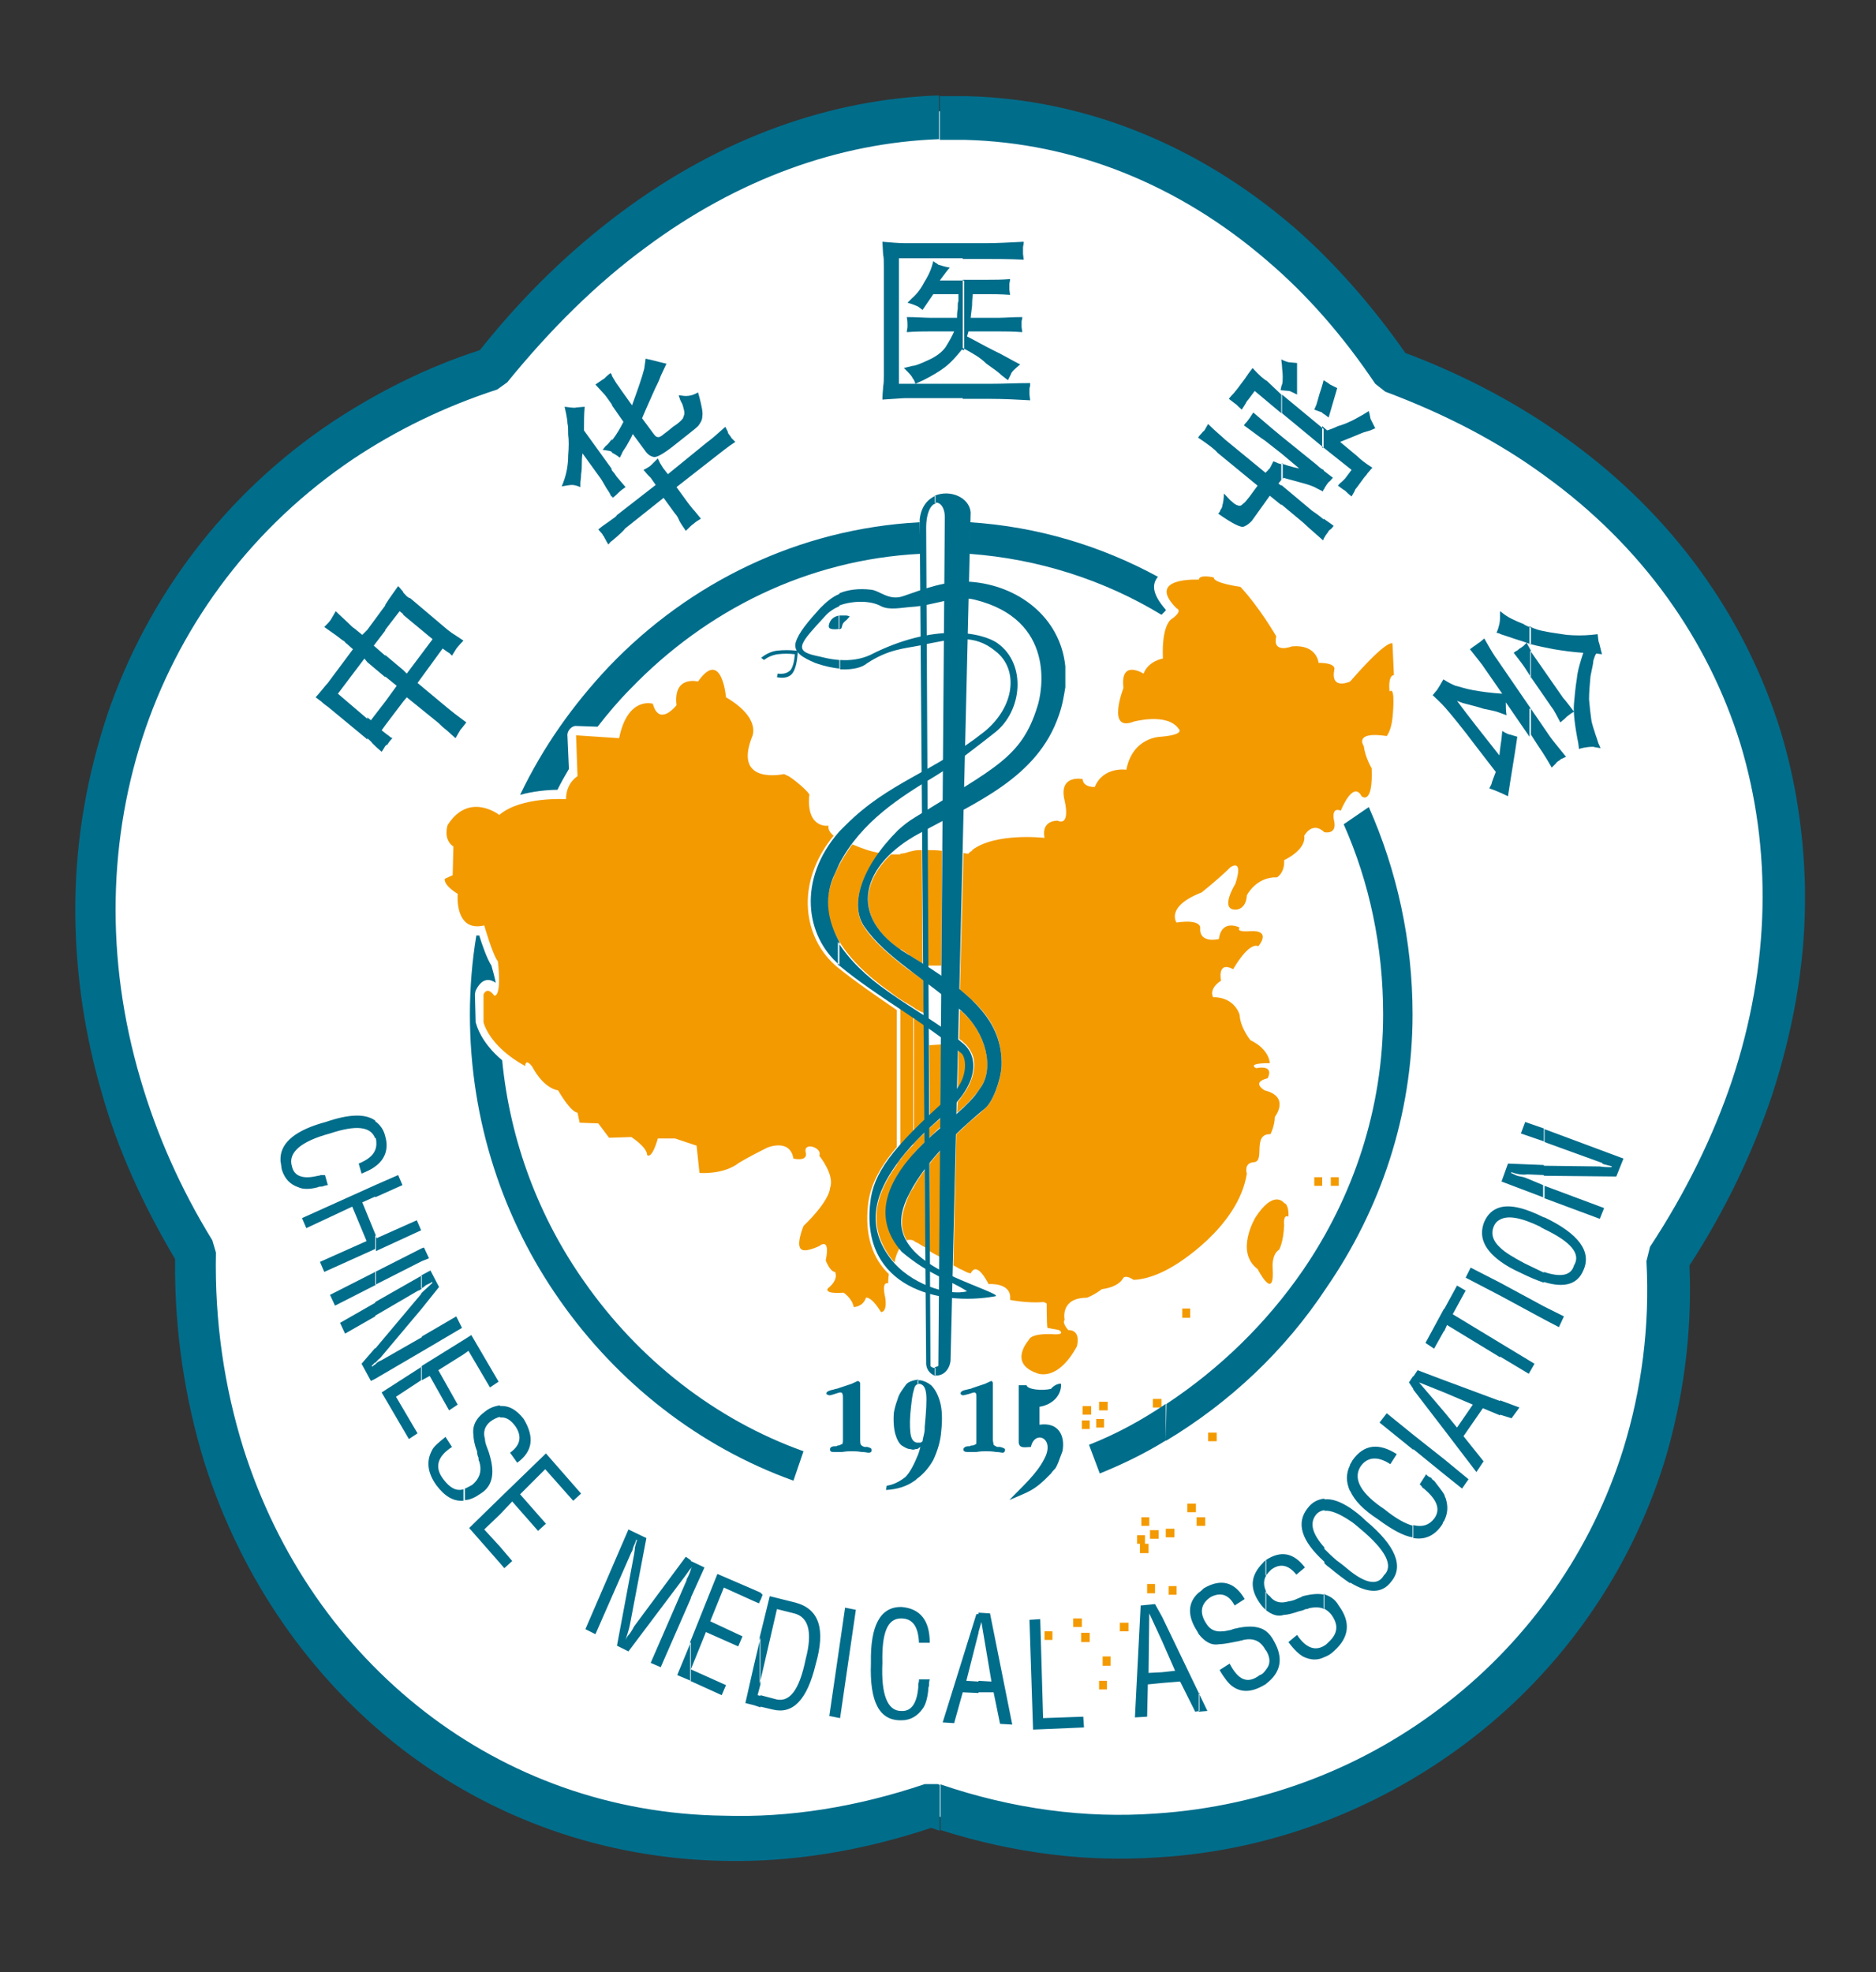 <?xml version="1.0" encoding="utf-8"?>
<!-- Generator: Adobe Illustrator 22.0.0, SVG Export Plug-In . SVG Version: 6.00 Build 0)  -->
<svg version="1.1" id="图层_4_x5F_复制_x5F_2" xmlns="http://www.w3.org/2000/svg" xmlns:xlink="http://www.w3.org/1999/xlink"
	 x="0px" y="0px" viewBox="0 0 261.5 274.9" style="enable-background:new 0 0 261.5 274.9;" xml:space="preserve">
<rect x="0" y="0" width="261.5" height="274.9" fill="#333333" stroke="none"/>
<style type="text/css">
	.st0{fill:#FFFFFF;}
	.st1{fill-rule:evenodd;clip-rule:evenodd;fill:#006D8B;}
	.st2{fill-rule:evenodd;clip-rule:evenodd;fill:#F39A00;}
</style>
<g>
	<g>
		<path class="st0" d="M84.2,34.8c-6.7,4.9-13,11.1-18.9,18.5l-1.3,1c-7.3,2.4-13.9,5.6-19.8,9.6C30.6,73,20.8,86,15.8,100.8
			c-5.1,14.8-5.6,31.5-0.7,48.1c2.1,7.4,5.4,14.8,9.8,22l0.5,1.7c-0.2,9.5,1.2,18.5,3.7,26.8c4.7,14.9,13.4,27.4,24.9,36.2
			c11.4,8.8,25.6,14,41,14.3c8.7,0.2,18-1.3,27.3-4.5h1.8c0.1,0,0.2,0.1,0.3,0.1c10,3.5,20.1,4.7,29.6,4c15-1,28.9-6.5,40.1-15.3
			c11.2-8.8,19.7-20.8,24.1-34.8c2.5-8,3.7-16.7,3.1-25.7l0.5-1.9c4.9-7.4,8.7-15.1,11.2-22.7c5.3-15.9,5.6-31.9,1.2-46.2
			c-4.4-14.3-13.5-27.1-26.9-36.8c-6.3-4.6-13.6-8.5-21.9-11.5l-1.4-1.1c-4.4-6.5-9.3-12.2-14.7-16.9"/>
		<path class="st0" d="M246.5,102.5C241.7,87,231.9,73,217.4,62.6c-6.5-4.7-14-8.8-22.4-11.9c-4.6-6.7-9.7-12.4-15.2-17.2
			c-13.3-11.5-28.9-17.6-44.9-18c-1.2,0-2.4,0-3.7,0c-14.8,0.4-29.7,5.7-43.5,15.9c-6.9,5.1-13.4,11.4-19.5,19
			c-7.5,2.5-14.3,5.9-20.3,9.9c-14.7,9.9-25.2,23.9-30.7,39.9c-2.8,8.2-4.3,16.9-4.5,25.8v2c0.1,7.9,1.3,16.1,3.7,24.2
			c2.3,7.7,5.6,15.3,10.1,22.8c-0.1,9.9,1.3,19.2,4,27.9c5.1,16.1,14.6,29.5,26.9,39.2c12.4,9.5,27.7,15.1,44.3,15.4
			c9,0.1,18.6-1.3,28.3-4.6c0.4,0.1,0.7,0.3,1.2,0.4c10.2,3.3,20.3,4.4,30,3.8c16.1-1,31-7,43.1-16.5c12.1-9.5,21.4-22.5,26.1-37.7
			c2.6-8.5,3.9-17.5,3.5-26.9c4.9-7.6,8.7-15.5,11.3-23.3c2.9-8.8,4.4-17.5,4.5-26.1v-2.7C249.6,116.4,248.5,109.3,246.5,102.5z"/>
	</g>
	<g>
		<g>
			<path class="st1" d="M215.2,183.9v-1.8l2.8,1.4l-0.7,1.5L215.2,183.9L215.2,183.9z M215.2,178.7v-1.4c2.4,0.8,3.8,0.5,4.2-0.9
				c1-1.6-0.4-3.3-4.2-5.1v-1.6c0.1,0,0.1,0,0.1,0c4.8,2.3,6.6,4.8,5.4,7.4C219.9,179,218.1,179.6,215.2,178.7L215.2,178.7z
				 M215.2,167l7.8,2.9l0.6-1.5l-8.3-3.1V167L215.2,167z M215.2,163.9v-1.4l7.8,0.1c0.6,0.1,1.2,0.1,1.6,0.1l0.1-0.1
				c-0.2-0.1-0.4-0.1-0.7-0.2c-0.4-0.1-0.6-0.1-0.7-0.3l-8-2.9v-1.8l11,4.1l-1,2.5L215.2,163.9L215.2,163.9z M215.2,157.3v1.8
				L212,158l0.6-1.6L215.2,157.3L215.2,157.3z M215.2,162.4v1.4l-2.3-0.1c-0.6,0.1-1.4,0-2.2-0.3l-0.1,0.1c0.3,0.1,0.6,0.3,0.9,0.4
				c0.3,0.1,0.7,0.1,1.2,0.3l2.4,1v1.7l-5.8-2.2l0.9-2.5L215.2,162.4L215.2,162.4z M215.2,169.7v1.6c-0.1-0.1-0.3-0.1-0.5-0.3
				c-2.7-1.3-4.5-1.6-5.6-1v-1.7C210.6,167.9,212.6,168.4,215.2,169.7L215.2,169.7z M215.2,177.4v1.4c-0.9-0.3-2.1-0.8-3.3-1.4
				c-1.1-0.5-2-1-2.8-1.6v-1.9c0.7,0.7,1.9,1.4,3.4,2.2C213.5,176.6,214.4,177,215.2,177.4L215.2,177.4z M215.2,182.1v1.8l-6.1-3.3
				v-1.8L215.2,182.1L215.2,182.1z M209.1,197.2v-2l2.7,1l-1.1,1.5L209.1,197.2L209.1,197.2z M209.1,189.1v-1.9l4.8,2.9l-0.8,1.4
				L209.1,189.1L209.1,189.1z M209.1,168.3v1.7c-0.4,0.2-0.7,0.5-0.9,1c-0.4,1-0.1,2,0.9,2.9v1.9c-2.3-1.7-3-3.5-2.2-5.5
				C207.4,169.2,208.1,168.6,209.1,168.3L209.1,168.3z M209.1,178.8v1.8l-4.8-2.5l0.7-1.4L209.1,178.8L209.1,178.8z M209.1,187.2
				l-6.6-4l1.8-3.3l-1.2-0.7l-1.8,3.3v3.1l0.4-0.9l7.4,4.5V187.2L209.1,187.2z M209.1,195.3v2l-2.4-1l-2.7,3.9l2.8,3.5l-1,1.5
				l-4.5-5.9v-2.5l1.8,2.2l2.2-3.2l-4-1.7v-1.7L209.1,195.3L209.1,195.3z M201.3,212v-3.7c0.1,0.2,0.1,0.4,0.2,0.5
				C201.9,210,201.8,211,201.3,212L201.3,212z M201.3,205.5l2.5,2l0.9-1.3l-3.4-2.8V205.5L201.3,205.5z M201.3,182.4v3.1l-1.4,2.5
				l-1.2-0.8L201.3,182.4L201.3,182.4z M201.3,192.4v1.7l-3.5-1.4l3.5,4.1v2.5l-4.3-5.6v-1.8l0.6-0.9L201.3,192.4L201.3,192.4z
				 M201.3,203.4v2.1l-4.3-3.5V200L201.3,203.4L201.3,203.4z M201.3,208.3v3.7c-0.1,0.1-0.2,0.3-0.2,0.4c-1,1.6-2.4,2.3-4.1,2v-1.8
				c1.3,0.3,2.2,0,2.9-0.9c0.9-1.2,0.5-2.5-1.2-4c-0.1-0.1-0.2-0.2-0.4-0.3c-0.1-0.2-0.2-0.3-0.4-0.5l0.9-1.4
				c0.1,0.2,0.4,0.4,0.7,0.5c0.1,0.2,0.2,0.3,0.4,0.4C200.5,207.2,201,207.8,201.3,208.3L201.3,208.3z M197,191.8v1.8l-0.6-0.9
				L197,191.8L197,191.8z M197,200v2.1l-4.7-3.8l1-1.3L197,200L197,200z M197,212.7c-1.1-0.3-2.4-1-4-2.3c-3.3-2.2-4.4-4.2-3.4-5.9
				c0.9-1.4,2.4-1.6,4.2-0.4l0.9-1.4c-2.5-1.6-4.6-1.4-6.2,0.9c-0.1,0.2-0.2,0.4-0.3,0.5v3.7c0.6,1.4,1.9,2.7,3.9,4
				c1.9,1.4,3.5,2.3,4.8,2.5V212.7L197,212.7z M188.2,220.6V219c2.3,1.8,3.9,2,4.7,0.6c1.4-1.3,0.3-3.5-3.3-6.5
				c-0.5-0.4-0.9-0.8-1.4-1.1v-1.8c0.7,0.5,1.4,1,2.2,1.8c4.2,3.5,5.3,6.4,3.5,8.5C192.7,222.1,190.8,222.2,188.2,220.6L188.2,220.6
				z M188.2,204.2v3.7C187.6,206.6,187.6,205.4,188.2,204.2L188.2,204.2z M188.2,210.2v1.8c-1.5-1-2.7-1.5-3.6-1.4v-1.6
				C185.7,208.9,186.8,209.3,188.2,210.2L188.2,210.2z M188.2,219v1.7c-0.9-0.6-1.8-1.3-2.9-2.2c-0.3-0.2-0.5-0.4-0.7-0.6v-2
				c0.5,0.5,1,1,1.7,1.6C187,218,187.6,218.5,188.2,219L188.2,219z M184.6,231v-1.6c0.2-0.1,0.4-0.3,0.6-0.5
				c1.3-1.2,1.4-2.4,0.4-3.8c-0.3-0.4-0.7-0.7-1.1-0.9v-2c0.9,0.3,1.6,0.7,2.1,1.6c1.7,2.3,1.5,4.4-0.6,6.3
				C185.5,230.6,185.1,230.8,184.6,231L184.6,231z M184.6,208.9v1.6c-0.5,0.1-0.9,0.3-1.2,0.7c-0.9,1.2-0.4,2.7,1.2,4.5v2
				c-3.2-2.9-4-5.4-2.3-7.5C182.9,209.4,183.7,209,184.6,208.9L184.6,208.9z M184.6,222.3v2c-0.6-0.3-1.4-0.3-2.2-0.1
				c-0.1,0.1-0.2,0.1-0.4,0.1c-0.2,0.1-0.4,0.2-0.9,0.3c-0.9,0.3-1.6,0.5-2.1,0.5c-0.9,0.3-1.7,0-2.6-0.7v-2.6
				c0.1,0.2,0.3,0.5,0.6,0.7c0.6,0.8,1.4,1,2.3,0.8c0.3-0.1,0.7-0.1,1.2-0.3c0.4-0.2,0.8-0.3,1.1-0.5
				C182.8,222.2,183.8,222.1,184.6,222.3L184.6,222.3z M184.6,229.4v1.6c-1,0.5-2,0.4-3-0.1c-0.5-0.3-1.2-0.9-2-2l1.2-1
				C182,229.7,183.3,230.2,184.6,229.4L184.6,229.4z M176.5,234.7v-2c0.6-0.7,0.6-1.6,0-2.6v-2.7c0.4,0.3,0.8,0.8,1.1,1.4
				C178.9,231.1,178.6,233.1,176.5,234.7L176.5,234.7z M176.5,219.6c0.2-0.3,0.4-0.5,0.7-0.8c1.2-0.9,2.4-0.7,3.5,0.7l1.2-1
				c-1.6-2.1-3.4-2.4-5.5-1V219.6L176.5,219.6z M176.5,217.5v2.1c-0.4,0.7-0.4,1.4,0,2.3v2.6c-0.3-0.3-0.5-0.5-0.8-0.9
				c-1.6-2.2-1.4-4,0.4-5.8C176.2,217.6,176.3,217.6,176.5,217.5L176.5,217.5z M176.5,227.4c-0.9-0.7-2.2-0.8-3.8-0.5
				c-0.3,0.1-0.7,0.1-1.1,0.3c-0.5,0.1-0.9,0.2-1.2,0.2c-0.9,0.1-1.7-0.2-2.2-1c-1.1-1.6-0.8-2.9,0.6-3.8c1.4-0.7,2.5-0.3,3.3,1.2
				l1.4-0.9c-1.4-2.4-3.3-2.9-5.7-1.5c-0.2,0.2-0.4,0.4-0.7,0.6v5.8c0.8,1,1.7,1.6,2.8,1.4c0.4,0,1.1-0.1,2.1-0.3
				c0.4-0.1,0.7-0.1,0.9-0.2c0.1,0,0.2,0,0.4-0.1c1.4-0.3,2.4,0.1,3.1,1.4c0,0,0.1,0.1,0.1,0.1V227.4L176.5,227.4z M176.5,232.7v2
				c-0.1,0.1-0.1,0.1-0.3,0.2c-1.7,1-3.2,1.1-4.5,0.1c-0.4-0.3-1-1-1.7-2.2l1.4-0.9c1.2,2.3,2.5,2.9,4.2,1.6
				C176,233.4,176.3,233,176.5,232.7L176.5,232.7z M167.1,238.6V236l1.2,2.5L167.1,238.6L167.1,238.6z M167.1,222v5.8
				c-0.1-0.2-0.2-0.4-0.4-0.7C165.5,225.1,165.6,223.3,167.1,222L167.1,222z M167.1,236l-5.1-10.6v3.4l1.8,4.1l-1.8,0.2v1.5l2.5-0.2
				l2.1,4.2l0.6-0.1V236L167.1,236z M162,225.4v3.4l-1.8-3.9l-0.1,8.3l1.9-0.1v1.5l-2,0.2l-0.1,4.5l-1.7,0.1l0.8-15.6l2-0.2
				L162,225.4L162,225.4z M136.4,235.9v-1.6l1.8,0.1l-1.4-8.3l-0.4,1.4v-2.7l1.6,0.1l3.1,15.5l-1.7-0.1l-0.9-4.4L136.4,235.9
				L136.4,235.9z M151.1,240.8l-7.1,0.3l-0.5-15.3l1.5-0.1l0.4,13.8l5.6-0.2L151.1,240.8L151.1,240.8z M136.4,224.9v2.7l-1.7,6.7
				l1.7,0.1v1.6l-2.2-0.1l-1.2,4.3l-1.6-0.1l4.7-15.1H136.4L136.4,224.9z M106,237.9v-1.6l1.9,0.5c2.1,0.7,3.5-1.1,4.4-5.5
				c1-3.8,0.4-5.9-1.6-6.4l-2.4-0.6l-2.4,10.4v-6.5l1.4-5.7l3.6,0.9c3.3,0.9,4.2,3.7,2.8,8.6c-1.2,5-3.2,7-6,6.3L106,237.9
				L106,237.9z M106,223.1l0.3-0.8L106,222V223.1L106,223.1z M117.1,239.5l-1.5-0.3l2.2-15.1l1.5,0.3L117.1,239.5L117.1,239.5z
				 M129.6,229h-1.5c-0.1-2.3-0.9-3.4-2.5-3.4c-1.9,0-2.7,2-2.6,6.2c-0.2,4.4,0.7,6.7,2.6,6.7c1.4,0.1,2.2-1,2.4-3.3
				c0-0.1,0-0.3,0-0.5c0.1-0.2,0.1-0.4,0.1-0.6h1.5c-0.1,0.3-0.1,0.5-0.1,0.9c-0.1,0.2-0.1,0.4-0.1,0.5c-0.1,1.2-0.4,2.2-0.8,2.7
				c-0.7,1-1.7,1.6-2.9,1.6c-3.1,0.1-4.5-2.5-4.3-8c-0.1-5.2,1.3-7.8,4.2-7.8C128.3,224.2,129.6,225.9,129.6,229L129.6,229z
				 M106,222v1l-0.2,0.5l-0.7-0.3v-1.6L106,222L106,222z M106,228.3v6.5l-0.4,1.5l0.4,0.1v1.6l-0.9-0.3v-5.6L106,228.3L106,228.3z
				 M105.1,221.6v1.6l-4.2-1.9l-1.9,4.7l4.5,2.1l-0.6,1.4l-4.5-2l-2.1,5.2l4.9,2.2l-0.6,1.4l-4.4-2v-5.4l3.8-9.5L105.1,221.6
				L105.1,221.6z M105.1,232.1l-1.2,5.3l1.2,0.3V232.1L105.1,232.1z M96.3,222.7l1.9-4.2l-1.9-0.9v1.1c0.1-0.1,0.1-0.1,0.1-0.2
				c-0.1,0.1-0.1,0.2-0.1,0.3V222.7L96.3,222.7z M96.3,217.5v1.1c-0.4,0.5-0.7,1-1.1,1.5l-7.6,10.1l-1.6-0.8l2.4-12.8
				c0-0.2,0.1-0.5,0.1-0.9c0.1-0.4,0.2-0.8,0.3-1l-0.1-0.1c-0.1,0.3-0.2,0.6-0.4,1c-0.1,0.4-0.2,0.7-0.3,0.8l-5,11.4l-1.4-0.7
				l6-13.9l2.5,1.2l-2.3,12.1c-0.1,0.5-0.3,1.2-0.6,2.1c0.1-0.2,0.2-0.5,0.6-0.9c0.2-0.3,0.4-0.6,0.6-1l7.2-9.7L96.3,217.5
				L96.3,217.5z M96.3,218.8c-0.1,0.3-0.2,0.6-0.4,1c-0.1,0.2-0.2,0.3-0.2,0.5l-5,11.5l1.4,0.6l4.2-9.6V218.8L96.3,218.8z
				 M96.3,228.9l-1.9,4.6l1.9,0.8V228.9L96.3,228.9z M69.7,217.9v-2.3l1.7,2l-1.1,1L69.7,217.9L69.7,217.9z M69.7,211.1v-2.3
				l6.4-6.2l4.9,5.6l-1.1,1l-3.9-4.4l-3.5,3.5l3.6,4.1l-1.1,1l-3.6-4.1L69.7,211.1L69.7,211.1z M69.7,197.6c0.8-0.1,1.5,0.3,2.2,1.3
				c0.9,1.4,0.6,2.6-0.8,3.6l1,1.4c2.2-1.6,2.4-3.6,0.9-6.1c-1-1.3-2.1-1.9-3.3-1.8V197.6L69.7,197.6z M69.7,195.9v1.6
				c-0.4,0.1-0.9,0.3-1.4,0.7c-0.7,0.6-1,1.4-0.7,2.4c0,0.3,0.1,0.7,0.3,1.2c0.2,0.5,0.3,0.8,0.4,1.2c0.7,2.5,0.3,4.2-1.3,5.2
				c-0.7,0.5-1.5,0.9-2.2,0.9v-1.6c0.3-0.1,0.6-0.3,1-0.5c1.1-0.9,1.4-2,1-3.3c-0.1-0.1-0.1-0.3-0.1-0.5c-0.1-0.2-0.2-0.5-0.2-0.9
				c-0.4-1-0.5-1.8-0.5-2.2c-0.2-1.3,0.3-2.4,1.7-3.4C68.2,196.3,68.9,196,69.7,195.9L69.7,195.9z M69.7,208.8l-4.3,4.2l4.3,4.9
				v-2.3l-2.2-2.4l2.2-2.1V208.8L69.7,208.8z M64.6,188.8v-2l1.1-0.7l3.8,6.5l-1.2,0.8l-3-5.1L64.6,188.8L64.6,188.8z M64.6,186.8v2
				l-3.5,2.2l2.7,4.8l-1.2,0.8l-2.7-4.8l-1.1,0.6v-2L64.6,186.8L64.6,186.8z M64.6,207.6v1.6c-1.4,0.1-2.6-0.6-3.8-2.2
				c-1.2-1.7-1.4-3.3-0.6-4.8c0.2-0.5,0.9-1.1,1.9-1.9l0.9,1.4c-2,1.3-2.5,2.8-1.2,4.5C62.7,207.4,63.6,207.9,64.6,207.6L64.6,207.6
				z M58.8,188.4l5.6-3.3l-0.8-1.6l-4.8,2.8V188.4L58.8,188.4z M58.8,182.4v-2.2c0.4-0.4,0.9-0.8,1.5-1.4l-0.1-0.1
				c-0.2,0.2-0.6,0.3-0.9,0.5c-0.1,0.1-0.3,0.3-0.6,0.4v-1.8l1.3-0.7l1.2,2.3L58.8,182.4L58.8,182.4z M58.8,175.8V174l0.3-0.1
				l0.7,1.5L58.8,175.8L58.8,175.8z M52.3,165.2l3.2-1.4l0.6,1.4l-3.8,1.7V165.2L52.3,165.2z M52.3,172.1l0.2,0.5l5.6-2.5l0.6,1.4
				l-6.3,2.9V172.1L52.3,172.1z M58.8,174l-6.5,3.3v1.8l6.5-3.3V174L58.8,174z M58.8,177.8v1.8c-0.1,0.1-0.3,0.3-0.5,0.3l-6,3.5
				v-1.9L58.8,177.8L58.8,177.8z M58.8,180.2c-0.1,0.1-0.1,0.2-0.2,0.3l-6.3,7.5v2c0.2-0.2,0.4-0.5,0.7-0.7l5.8-6.9V180.2
				L58.8,180.2z M58.8,186.4v2l-6.5,3.8v-2c0.1-0.1,0.1-0.1,0.2-0.2c0.2-0.2,0.5-0.3,0.7-0.4L58.8,186.4L58.8,186.4z M58.8,190.5
				l-5.6,3.6l3.8,6.5l1.2-0.8l-3-5.1l3.5-2.3V190.5L58.8,190.5z M52.3,162.6v-2.3c0.2-0.5,0.2-1,0.1-1.6c-0.1-0.1-0.1-0.1-0.1-0.1
				v-2.3c0.7,0.5,1.2,1.2,1.4,2.1C54.2,160.1,53.7,161.6,52.3,162.6L52.3,162.6z M42.7,171.2l-0.6-1.4l10.2-4.6v1.6l-1.8,0.8
				l1.8,4.4v2.1l-7.1,3.2l-0.6-1.4l6.5-2.9l-2-4.8L42.7,171.2L42.7,171.2z M52.3,156.2c-1.4-1-3.7-0.9-6.9,0.2
				c-4.1,1.1-6.2,2.8-6.3,5v0.5c0.1,0.4,0.1,0.8,0.2,1.2c0.4,1.2,1.1,2,2.3,2.4c0.6,0.3,1.6,0.3,2.7,0c0.2-0.1,0.3-0.1,0.6-0.1
				c0.3-0.1,0.6-0.2,0.8-0.2l-0.4-1.4c-0.2,0-0.3,0-0.6,0c-0.2,0.1-0.3,0.1-0.4,0.1c-2,0.5-3.3,0.1-3.6-1.3
				c-0.6-1.9,1.2-3.5,5.3-4.6c3.6-1.2,5.7-1,6.3,0.7V156.2L52.3,156.2z M52.3,160.3v2.3c-0.5,0.4-1.2,0.7-1.9,1l-0.4-1.4
				C51.2,161.7,52,161.1,52.3,160.3L52.3,160.3z M52.3,177.3l-6.3,3.2l0.7,1.5l5.7-2.9V177.3L52.3,177.3z M52.3,181.6v1.9l-4.2,2.4
				l-0.7-1.5L52.3,181.6L52.3,181.6z M52.3,187.9v2c-0.2,0.2-0.4,0.4-0.5,0.5l0.1,0.1c0.1-0.1,0.2-0.2,0.4-0.3v2l-0.6,0.3l-1.3-2.4
				L52.3,187.9L52.3,187.9z"/>
			<path class="st1" d="M131,248.7c10.2,3.5,20.4,4.8,30.1,4.1c15.3-1,29.4-6.6,40.7-15.5c11.4-8.9,20.1-21.2,24.5-35.4
				c2.5-8.1,3.7-17,3.2-26.1l0.5-2c5-7.6,8.8-15.4,11.4-23.1c5.4-16.2,5.6-32.4,1.2-47c-4.5-14.5-13.7-27.6-27.3-37.4
				c-6.4-4.7-13.9-8.6-22.2-11.7l-1.4-1.1c-4.5-6.7-9.5-12.4-15-17.1c-12.5-10.8-27.1-16.5-42.1-16.9c-1.2,0-2.4,0-3.6,0v-6.1
				c1.2,0,2.5,0,3.7,0c16.3,0.4,32.1,6.6,45.7,18.3c5.6,4.9,10.8,10.8,15.5,17.5c8.5,3.2,16.1,7.3,22.7,12.1
				c14.7,10.6,24.7,24.8,29.6,40.6c2.1,6.9,3.2,14.1,3.4,21.6v2.7c-0.1,8.7-1.7,17.6-4.6,26.5c-2.7,8-6.5,16-11.5,23.7
				c0.4,9.6-0.9,18.8-3.5,27.4c-4.8,15.4-14.2,28.7-26.5,38.3c-12.3,9.6-27.5,15.8-43.9,16.8c-9.9,0.7-20.1-0.5-30.5-3.8V248.7
				L131,248.7z M128.9,248.7h1.8c0.1,0,0.2,0.1,0.3,0.1v6.4c-0.4-0.1-0.8-0.3-1.2-0.4c-9.9,3.3-19.6,4.8-28.8,4.6
				c-17-0.3-32.5-6-45.1-15.7c-12.6-9.8-22.2-23.5-27.4-39.8c-2.7-8.8-4.2-18.3-4.1-28.4c-4.5-7.6-8-15.3-10.2-23.1
				c-2.4-8.2-3.6-16.5-3.7-24.6v-2c0.1-9.1,1.7-17.9,4.5-26.3c5.6-16.3,16.3-30.6,31.2-40.6c6.2-4.1,13-7.6,20.7-10.1
				c6.1-7.7,12.8-14.1,19.8-19.3c14-10.4,29.2-15.7,44.2-16.2v6.1c-13.9,0.5-28,5.5-40.9,15.1c-6.8,5-13.2,11.3-19.3,18.8l-1.4,1
				c-7.4,2.4-14.1,5.7-20.1,9.7c-13.8,9.3-23.7,22.5-28.9,37.5c-5.2,15.1-5.7,32.1-0.7,49c2.2,7.5,5.5,15.1,10,22.4l0.5,1.7
				c-0.2,9.7,1.2,18.8,3.8,27.2c4.8,15.2,13.7,27.8,25.3,36.8c11.6,9,26,14.3,41.7,14.5C110,253.4,119.4,251.9,128.9,248.7
				L128.9,248.7z"/>
			<path class="st1" d="M213.4,102.4v-3.6l2.6,3.8c0.2,0.3,0.9,1.2,2.3,2.9c-0.3,0.1-0.6,0.3-0.7,0.3c-0.1,0.1-0.2,0.2-0.4,0.3
				c-0.1,0.1-0.3,0.2-0.3,0.3l-0.6,0.6c-0.9-1.6-1.6-2.6-2-3.2L213.4,102.4L213.4,102.4z M213.4,94.4l2.9,4.2
				c0.4,0.5,0.7,1.2,1.2,2.1l0.6-0.5c0.1-0.1,0.2-0.2,0.3-0.3c0.1-0.1,0.3-0.2,0.4-0.3c0.1-0.1,0.3-0.2,0.6-0.4
				c-0.7-0.9-1.2-1.6-1.5-1.9l-3.9-5.6c-0.2-0.3-0.5-0.7-0.7-1V94.4L213.4,94.4z M213.4,89.8c1.1,0.3,2.2,0.5,3.2,0.7
				c1.2,0.2,2.6,0.4,4.1,0.5c-0.4,1.2-0.8,2.5-0.9,3.6c-0.2,1.2-0.3,2.4-0.4,3.5c-0.1,1.2,0.1,3,0.6,5.5l0.1,0.8
				c1-0.3,1.7-0.3,2-0.3c0.3,0.1,0.6,0.1,1,0.2l-0.2-0.5c-0.1-0.1-0.2-0.6-0.5-1.4c-0.2-0.7-0.5-1.4-0.6-2.2
				c-0.1-0.7-0.2-1.6-0.3-2.7c0-1,0.1-2.1,0.2-3.2c0.2-1.1,0.4-1.8,0.4-2.2c0.1-0.3,0.2-0.7,0.4-1l0.8,0.1l-0.4-1.6
				c-0.1-0.1-0.1-0.5-0.2-1.2l-0.9,0.1c-1.1,0.1-2.2,0.1-3.4,0c-1.2-0.2-2.2-0.3-3.1-0.5c-0.6-0.1-1.4-0.3-2.1-0.7V89.8L213.4,89.8z
				 M184.5,65.6c0.4,0.3,0.9,0.7,1.3,1c-0.3,0.3-0.4,0.5-0.6,0.6c-0.1,0.1-0.2,0.3-0.3,0.4c-0.1,0.2-0.2,0.3-0.2,0.3l-0.2,0.4V65.6
				L184.5,65.6z M184.5,72.3c0.4,0.3,0.9,0.6,1.4,1c-0.2,0.3-0.4,0.5-0.6,0.6c-0.1,0.1-0.2,0.3-0.2,0.3c-0.1,0.1-0.2,0.3-0.3,0.4
				l-0.3,0.5V72.3L184.5,72.3z M213.4,87.5v2.3c-0.2-0.1-0.4-0.1-0.6-0.2c0.2,0.4,0.4,0.7,0.6,1.1v3.7l-0.9-1.4
				c-0.4-0.6-0.9-1.2-1.5-2c0.2-0.2,0.5-0.3,0.6-0.4c0.1-0.1,0.2-0.2,0.4-0.3c0.2-0.1,0.2-0.2,0.3-0.2l0.5-0.5
				c-0.8-0.3-1.6-0.5-2.4-0.8c-0.9-0.3-1.3-0.4-1.4-0.5l-0.4-0.1c0.2-0.4,0.3-0.8,0.4-1.2c0.1-0.4,0.1-1,0.1-1.8l0.4,0.3
				c0.6,0.5,1.6,1,2.9,1.5C212.6,87.2,213,87.3,213.4,87.5L213.4,87.5z M213.4,98.8l-4.8-7c-0.1-0.1-0.7-1-1.7-2.8l-0.6,0.5
				c-0.1,0.1-0.2,0.1-0.3,0.2c-0.1,0.1-0.3,0.2-0.4,0.3c-0.2,0.1-0.4,0.3-0.7,0.5c1,1.3,1.7,2.1,2,2.6l2.5,3.6
				c-1.6-0.1-3-0.3-4.1-0.5c-1.1-0.2-1.9-0.5-2.4-0.6c-0.5-0.2-1.1-0.5-1.7-0.9c-0.4,0.7-0.7,1.2-0.9,1.5c-0.2,0.2-0.4,0.5-0.6,0.7
				c0.5,0.5,1.1,1,1.8,1.8c0.7,0.8,2.2,2.6,4.3,5.4l2.7,3.5c-0.4,1-0.6,1.6-0.6,1.7l-0.3,0.6c0.9,0.3,1.8,0.7,2.6,1.1
				c0.4-2.7,0.9-5.5,1.3-8.3l-1-0.3c-0.2,0-0.6-0.2-1.1-0.5l-0.1,1.1c-0.1,0.6-0.2,1.4-0.3,2.3c-2.2-2.8-4.2-5.3-5.9-7.6l0.8,0.3
				c1.1,0.3,2,0.5,2.9,0.8c0.9,0.2,1.6,0.3,2.1,0.5l1.1,0.4c-0.1-0.6-0.1-1.2-0.1-1.8l3.3,4.8V98.8L213.4,98.8z M184.5,62.4l3.9,3.1
				l-0.9,1.2c-0.1,0.1-0.2,0.2-0.4,0.4c-0.1,0.1-0.4,0.3-0.6,0.6c0.4,0.3,0.8,0.6,1,0.7c0.2,0.2,0.5,0.5,0.9,0.8l0.4-0.7
				c0.1-0.3,0.2-0.4,0.3-0.5l1.1-1.5c0.1-0.1,0.3-0.3,0.4-0.5c0.2-0.2,0.4-0.5,0.7-0.8c-1.1-0.7-1.7-1.2-2.1-1.6l-2.4-2l1.5-0.6
				l1.7-0.7l1-0.3l0.7-0.3l-0.6-1.2c-0.1-0.1-0.1-0.5-0.3-1.2l-0.8,0.5c-0.9,0.5-1.6,0.9-1.9,1c-0.4,0.2-0.9,0.4-1.6,0.6
				c-0.6,0.3-1.2,0.5-1.5,0.6l-0.7-0.6V62.4L184.5,62.4z M184.5,57.7V53c0.5,0.3,0.8,0.5,0.9,0.6l1,0.5l-1.2,4.1
				C184.8,57.9,184.7,57.8,184.5,57.7L184.5,57.7z M178.6,64.6c0.6,0.2,1.4,0.5,2.5,0.7l-2.5-2.1v-2.4l4.7,3.8
				c0.4,0.3,0.7,0.7,1.2,0.9v2.7l-0.1,0.3l-0.8-0.4c-0.8-0.5-2.2-0.8-4-1.3l-0.7-0.2l-0.1,0.2V64.6L178.6,64.6z M178.6,67.6v2.7
				l3,2.5c0.3,0.3,1.2,1.1,2.8,2.5l0.1-0.1v-2.8c-0.7-0.6-1.3-1-1.6-1.2L178.6,67.6L178.6,67.6z M184.5,53v4.7
				c-0.1-0.1-0.2-0.1-0.2-0.2l-1.1-0.4l0.3-0.7c0.1-0.3,0.2-0.7,0.4-1.4c0.2-0.6,0.4-1.2,0.5-1.6L184.5,53
				C184.5,52.9,184.5,52.9,184.5,53L184.5,53z M184.5,59.8l-5.8-4.8v2.6l5.8,4.8V59.8L184.5,59.8z M178.6,54.4v-0.5l0.1-0.3
				c0.1-0.2,0.1-0.6,0.1-1.1c0-0.6-0.1-1.1-0.1-1.5l-0.1-0.9c0.6,0.3,1,0.4,1.1,0.4l1.1,0.1v4.4c-0.6-0.3-1-0.5-1.1-0.5L178.6,54.4
				L178.6,54.4z M167,61c0.2-0.3,0.4-0.5,0.5-0.6c0.1-0.1,0.2-0.3,0.3-0.3c0.1-0.1,0.2-0.3,0.2-0.3l0.4-0.7c1.1,1.1,2,1.8,2.4,2.2
				l5.6,4.6l0.4-0.4c0-0.1,0-0.1,0.1-0.1c0,0,0.1-0.1,0.2-0.3l0.4-0.8l0.5,0.2c0.1,0.1,0.3,0.1,0.6,0.2v2.2l-0.4,0.5l0.4,0.3v2.7
				l-1.6-1.3l-2.5,3.5c-0.3,0.3-0.6,0.6-1.1,0.8c-0.4,0.2-1.6-0.4-3.6-1.8c0.1-0.1,0.3-0.3,0.3-0.5c0.1-0.1,0.3-0.4,0.3-0.7
				c0.1-0.3,0.2-0.9,0.2-1.6l0.3,0.3c0.3,0.3,0.6,0.7,0.8,0.8c0.5,0.5,0.9,0.6,1.1,0.6c0.2,0,0.3-0.1,0.5-0.3c0.2-0.1,0.5-0.5,0.9-1
				l1.1-1.5l-5.6-4.6C169.4,62.7,168.5,62,167,61L167,61z M178.6,63.2v-2.4l-1.2-1c-0.6-0.5-1.4-1.2-2.7-2.3l-0.4,0.6
				c0,0.1-0.1,0.1-0.2,0.3c-0.1,0.1-0.2,0.3-0.3,0.4c-0.1,0.1-0.3,0.3-0.4,0.5c1.4,1,2.4,1.8,2.9,2.1L178.6,63.2L178.6,63.2z
				 M178.6,53.9v0.5h-0.1L178.6,53.9L178.6,53.9z M178.6,55v2.6l-3.7-3.1l-0.9,1.2c-0.2,0.2-0.3,0.4-0.4,0.6l-0.5,0.8
				c-0.6-0.5-0.8-0.8-0.9-0.8c-0.1-0.1-0.4-0.3-0.9-0.7c0.2-0.3,0.4-0.5,0.6-0.7c0.2-0.2,0.3-0.4,0.5-0.6l1.2-1.6
				c0.1-0.2,0.3-0.4,0.4-0.6l0.6-0.8c0.9,1,1.6,1.6,2,1.8L178.6,55L178.6,55z M134.2,55.5v-2h3.9c1.8,0,3.6-0.1,5.5-0.1
				c0,0.3,0,0.5-0.1,0.7c0,0.2,0,0.3,0,0.5c0,0.2,0,0.3,0,0.4l0.1,0.8c-1.8-0.1-3.6-0.2-5.5-0.2H134.2L134.2,55.5z M134.2,48.5v-9.5
				h3.4c1,0,2.1,0,3.2-0.1c0,0.3-0.1,0.5-0.1,0.7c0,0.1,0,0.3,0,0.5c0,0.1,0,0.3,0,0.3l0.1,0.7c-1.4-0.1-2.4-0.1-3.2-0.1h-2
				c-0.1,0.9-0.1,1.5-0.1,1.6l-0.2,1.7h4c0.7,0,1.8-0.1,3.2-0.1c0,0.3-0.1,0.5-0.1,0.6c0,0.1,0,0.3,0,0.5c0,0.1,0,0.3,0,0.3l0.1,0.7
				c-1.4-0.1-2.4-0.1-3.2-0.1H135l-0.2,0.7c1,0.5,2.2,1.2,3.6,1.9c1.3,0.6,2.6,1.4,3.8,2c-0.7,0.6-1.2,1-1.3,1.4l-0.4,0.8l-0.9-0.7
				c-0.4-0.4-1.1-0.9-2.1-1.6C136.6,49.8,135.5,49.2,134.2,48.5L134.2,48.5z M134.2,36v-2.1h3.2c1.6,0,3.3-0.1,5.3-0.2
				c0,0.4-0.1,0.6-0.1,0.8c0,0.1,0,0.3,0,0.5c0,0.2,0,0.3,0,0.4l0.1,0.8c-2-0.1-3.8-0.1-5.3-0.1H134.2L134.2,36z M134.2,33.9V36
				h-8.9v17.5h8.9v2h-8c-0.4,0-1.4,0.1-3.2,0.2c0-0.8,0.1-1.4,0.1-1.8c0.1-0.5,0.1-1,0.1-1.6v-15c0-0.9,0-1.4-0.1-1.8l-0.1-1.8
				c1.2,0.1,2.3,0.2,3.2,0.2H134.2L134.2,33.9z M134.2,39.1H131c0.6-0.8,1.1-1.5,1.4-1.8c-0.7-0.1-1.2-0.3-1.6-0.4
				c-0.2-0.2-0.5-0.3-0.7-0.5l-0.2,0.7c-0.2,0.7-0.6,1.5-1.1,2.3c-0.4,0.8-1,1.6-1.7,2.2l-0.6,0.6c0.7,0.2,1.2,0.4,1.4,0.5
				c0.2,0.1,0.4,0.3,0.7,0.5l1.5-2.2h3.5v1c-0.1,0.1-0.1,0.5-0.1,1c-0.1,0.6-0.1,1-0.1,1.3h-3.8c-0.7,0-1.9-0.1-3.2-0.1
				c0.1,0.5,0.1,0.8,0.1,1c0,0.1,0,0.3,0,0.4c0,0.2-0.1,0.4-0.1,0.7c1.4-0.1,2.4-0.1,3.2-0.1h3.4c-0.3,0.7-0.7,1.4-1.2,2.2
				c-0.5,0.7-1.3,1.3-2.4,1.8c-1.1,0.5-1.8,0.8-2.2,0.8l-1.2,0.3c0.7,0.7,1.1,1.1,1.2,1.4c0.2,0.2,0.3,0.5,0.4,0.8l1.1-0.5
				c1.2-0.6,2.2-1.2,3-1.8c0.9-0.7,1.6-1.5,2.4-2.5c0.1,0.1,0.1,0.1,0.3,0.1V39.1L134.2,39.1z M85.3,75.4v-3
				c0.3-0.2,0.6-0.4,0.7-0.6l5.4-4.2l-0.7-1c0,0-0.1-0.1-0.4-0.4l-0.6-0.7c0.6-0.3,0.9-0.5,1.1-0.7c0.1-0.1,0.4-0.4,0.9-0.9
				c0.2,0.4,0.3,0.7,0.4,0.8c0.1,0.2,0.2,0.3,0.3,0.5l0.7,0.9l5.4-4.4c0.7-0.5,1.6-1.3,2.6-2.2c0.2,0.4,0.4,0.7,0.4,0.9
				c0.1,0.1,0.2,0.3,0.3,0.4c0.1,0.1,0.1,0.2,0.2,0.3l0.5,0.5c-1.1,0.7-1.9,1.4-2.7,2l-5.5,4.3l1.6,2.2c0.4,0.5,0.6,0.8,0.9,1.1
				l0.9,1.1c-0.5,0.3-0.8,0.5-1,0.7c-0.2,0.1-0.6,0.5-1.1,1c-0.4-0.6-0.7-1-0.9-1.4c-0.2-0.5-0.4-0.8-0.6-1l-1.6-2.2l-5.4,4.3
				C87.1,73.8,86.5,74.4,85.3,75.4L85.3,75.4z M85.3,69.2c0.1,0.1,0.1,0.1,0.1,0.2c0.4-0.3,0.7-0.6,0.9-0.8c0.2-0.2,0.6-0.5,0.9-0.7
				l-1.2-1.4c-0.1-0.1-0.3-0.5-0.6-0.8l-0.2-0.3V69.2L85.3,69.2z M85.3,63.1c0.2,0.1,0.6,0.3,1.1,0.7l0.3-0.6c0-0.1,0.2-0.4,0.6-1
				c0.4-0.7,0.7-1.2,0.9-1.7l1.7,2.3c0.4,0.6,0.8,0.8,1.2,0.9c0.4,0.1,1.3-0.4,2.6-1.4c2-1.6,3.2-2.5,3.6-2.9
				c0.3-0.4,0.6-0.8,0.6-1.4c0.1-0.5-0.1-1.4-0.4-2.6l-0.2-0.7c-0.7,0.4-1.2,0.5-1.7,0.5c-0.4,0-0.7-0.1-1-0.1l0.2,0.6
				c0.1,0.3,0.3,0.5,0.4,0.9c0.1,0.4,0.2,0.7,0.2,1c0,0.2-0.1,0.4-0.2,0.7c-0.1,0.2-0.6,0.7-1.4,1.2c-0.8,0.7-1.3,1-1.5,1.2
				c-0.3,0.2-0.5,0.3-0.7,0.2c-0.2,0-0.4-0.3-0.7-0.7l-1.4-1.9l0.6-1.4l1.2-2.7c0.3-0.6,0.6-1.2,0.8-1.8l0.8-1.7
				c-0.9-0.2-1.9-0.5-2.9-0.7l-0.2,1.4c-0.3,1.2-0.9,2.9-1.7,5.1l-1.5-2.1c-0.2-0.3-0.4-0.6-0.7-1c-0.2-0.3-0.4-0.7-0.6-1v4.1
				l1.6,2.3c-0.4,0.8-0.9,1.7-1.6,2.6V63.1L85.3,63.1z M85.3,52.3v4.1l-0.5-0.7c-0.2-0.3-0.5-0.7-0.8-1l-1-1.1
				c0.6-0.4,1-0.7,1.2-0.8c0.2-0.2,0.5-0.5,0.9-0.8C85.1,52,85.2,52.1,85.3,52.3L85.3,52.3z M85.3,61.2v1.8c-0.1,0-0.1-0.1-0.2-0.1
				c-0.3-0.1-0.6-0.1-1.1-0.2l0.4-0.5C84.7,62,85,61.6,85.3,61.2L85.3,61.2z M85.3,65.4L81.4,60c0-1.1,0-2.3,0.1-3.3l-1.2,0.1
				c-0.2,0.1-0.7,0-1.6-0.1l0.2,0.9c0.1,0.6,0.2,1,0.2,1.4c0.1,0.4,0.1,0.9,0.1,1.6c0.1,0.7,0.1,1.7,0,2.9c0,1.2-0.2,2.5-0.7,3.8
				l-0.2,0.5c0.6-0.1,1.1-0.2,1.4-0.2c0.4,0,0.7,0.1,1.2,0.3v-0.6c0-0.2,0.1-0.6,0.1-1.2c0.1-0.6,0.1-1,0.1-1.4c0-0.4,0-0.9,0.1-1.5
				l2.6,3.6c0.2,0.3,0.4,0.7,0.7,1.2c0.2,0.3,0.5,0.7,0.7,1.2V65.4L85.3,65.4z M85.3,72.4v3c-0.2,0.1-0.3,0.3-0.5,0.5
				c-0.2-0.3-0.3-0.5-0.4-0.7c-0.1-0.2-0.2-0.3-0.2-0.4c-0.1-0.1-0.2-0.2-0.2-0.3l-0.6-0.7C84.1,73.2,84.8,72.8,85.3,72.4L85.3,72.4
				z M56.2,97.8v-4.4l0.5,0.5l3.6-4.8l-4.1-3.4v-3.1c0.1,0.1,0.1,0.1,0.2,0.2c0.2,0.2,0.4,0.5,0.8,0.6l5.2,4.4
				c0.4,0.3,0.8,0.6,1,0.7l1.2,0.8c-0.5,0.5-0.8,0.9-0.9,1c-0.1,0.1-0.3,0.5-0.7,1.1c-0.1-0.1-0.2-0.2-0.3-0.3
				c-0.1-0.1-0.3-0.2-0.3-0.2l-0.7-0.5l-3.5,4.8l4.2,3.5l1,0.8l1.6,1.2c-0.4,0.5-0.6,0.8-0.8,1c-0.2,0.3-0.4,0.7-0.7,1.2
				c-0.7-0.6-1.2-1.1-1.6-1.4c-0.4-0.3-0.7-0.7-1-0.9l-4.2-3.4L56.2,97.8L56.2,97.8z M56.2,82.5v3.1l-0.5-0.4l-2,2.6v-3.5l0.2-0.3
				c0.3-0.5,0.9-1.3,1.6-2.3C55.8,82,56,82.3,56.2,82.5L56.2,82.5z M56.2,93.4v4.4l-2.5,3.3v-3.3l1.6-2.2l-1.6-1.3v-3L56.2,93.4
				L56.2,93.4z M53.7,104v-1.8l0.4,0.3c0.2,0.1,0.3,0.3,0.4,0.3l0.2,0.1c-0.5,0.5-0.7,0.9-0.7,0.9C53.9,103.8,53.8,103.9,53.7,104
				L53.7,104z M53.7,84.4v3.5L52.1,90l1.6,1.4v3l-2.5-2.1v-4.5L53.7,84.4L53.7,84.4z M53.7,97.8v3.3l-0.5,0.7l0.5,0.4v1.8
				c-0.1,0.2-0.3,0.5-0.5,0.8c-0.6-0.5-0.9-0.8-1.3-1.2c-0.2-0.3-0.5-0.5-0.7-0.7v-2.9l0.5,0.4L53.7,97.8L53.7,97.8z M51.2,87.8v4.5
				l-0.4-0.5l-3.7,4.9l4.1,3.5v2.9c-0.1-0.1-0.1-0.1-0.2-0.2l-5.2-4.3c-0.4-0.3-0.7-0.5-1-0.8L44,97.2c0.9-1,1.4-1.7,1.7-2l3.5-4.7
				l-0.9-0.8c-0.1,0-0.1-0.1-0.3-0.3c-0.2-0.1-0.6-0.4-1.1-0.8l-1.7-1.2c0.4-0.4,0.7-0.7,0.9-1c0.2-0.3,0.4-0.7,0.7-1.2
				c0.7,0.7,1.3,1.2,1.7,1.6c0.4,0.4,0.7,0.7,0.9,0.8l1.1,0.9L51.2,87.8L51.2,87.8z"/>
			<path class="st1" d="M147.9,192.9c-0.4-0.1-1.1,0.3-1.4,0.7c-1.2,0.3-3.3,0.1-3.4-0.5c-0.3,0-0.7,0-1.1,0c0,2.7,0,5.3,0,8
				c0.1,0.9,1,0.6,1.7,0.6c0.5-2.4,3.4-1.3,1.9,1.6c-1.1,2.2-3.1,3.9-4.9,5.8c2.7-1.2,3.4-1.2,5.8-3.7c0.2-0.3,0.4-0.5,0.6-0.7
				c0.2-0.3,0.3-0.6,0.4-0.8c0.2-0.5,0.4-1.1,0.6-1.6c0.4-2.1-0.5-4.1-3.2-3.7c0-0.9,0-1.7,0-2.5C146.8,195.8,148,194.4,147.9,192.9
				L147.9,192.9z M128,206v-3.3c0.1-0.3,0.2-0.6,0.3-1c-0.1,0.1-0.2,0.1-0.3,0.2v-0.8c0.1,0,0.2,0,0.3,0c0.2-0.1,0.2-0.1,0.3-0.2
				c0-0.2,0.1-0.5,0.2-1c0.1-0.4,0.1-0.7,0.1-1c0.2-2.2,0.3-3.7,0.2-4.6c-0.1-0.9-0.4-1.3-0.9-1.4c-0.1,0-0.2,0-0.3,0.1v-0.6
				c0.1,0,0.3,0,0.4,0c0.5,0.1,1,0.3,1.5,0.7c0.5,0.5,0.9,1.2,1.2,2.2c0.3,1,0.4,2.4,0.2,4.2c-0.1,1.4-0.5,2.7-1.1,4
				C129.6,204.4,128.9,205.3,128,206L128,206z M136.1,200.8v-6.1c0-0.3,0-0.4-0.1-0.5c-0.1-0.1-0.1-0.1-0.2-0.1
				c-0.1,0-0.4,0.1-0.7,0.2c-0.4,0.1-0.7,0.2-0.9,0.2c-0.1,0-0.2-0.1-0.2-0.1c-0.1,0-0.1-0.1-0.1-0.2c0-0.2,0.3-0.4,0.9-0.5
				c0.3-0.1,0.6-0.1,0.7-0.2c0.6-0.2,1.2-0.4,1.8-0.6c0.6-0.3,0.9-0.4,0.9-0.4c0.1,0,0.1,0.1,0.1,0.1c0.1,0.1,0.1,0.1,0.1,0.2v7.9
				c0,0.3,0.1,0.5,0.1,0.7c0.1,0.1,0.3,0.2,0.5,0.3c0.1,0,0.3,0,0.4,0c0.4,0.1,0.7,0.2,0.7,0.4c0,0.1-0.1,0.3-0.1,0.3
				c-0.1,0.1-0.2,0.1-0.3,0.1c-0.1,0-0.4-0.1-0.9-0.1c-0.5-0.1-1-0.1-1.4-0.1c-0.3,0-0.7,0-1.3,0.1c-0.6,0-1,0-1.3,0
				c-0.1,0-0.2,0-0.4-0.1c-0.1-0.1-0.1-0.1-0.1-0.3c0-0.2,0.3-0.4,0.7-0.4c0.1,0,0.1,0,0.2,0c0.1-0.1,0.2-0.1,0.3-0.1
				c0.2,0,0.4-0.1,0.5-0.2C136.1,201.4,136.1,201.2,136.1,200.8L136.1,200.8z M128,192.3v0.6c-0.3,0.1-0.5,0.3-0.6,0.8
				c-0.2,0.6-0.3,1.4-0.4,2.3c-0.2,1.6-0.2,2.9-0.1,3.7c0.1,0.9,0.4,1.3,0.9,1.4c0.1,0,0.1,0,0.2,0v0.8c-0.1,0.1-0.2,0.1-0.4,0.1
				c-0.2,0.1-0.4,0.1-0.7,0c-0.4,0-0.7-0.2-1.2-0.5c-0.4-0.3-0.7-0.9-0.9-1.6c-0.2-0.7-0.3-1.8-0.2-3c0.1-0.5,0.2-1,0.5-1.8
				c0.2-0.8,0.7-1.4,1.2-2.1C126.6,192.6,127.3,192.4,128,192.3L128,192.3z M128,202.7v3.3c-0.2,0.1-0.3,0.3-0.5,0.4
				c-1.1,0.8-2.4,1.2-4,1.3l0.1-0.6c0.8-0.1,1.7-0.5,2.6-1.2C126.8,205.3,127.4,204.2,128,202.7L128,202.7z M117.5,200.8v-6.1
				c0-0.3-0.1-0.4-0.1-0.5c-0.1-0.1-0.2-0.1-0.3-0.1c-0.1,0-0.4,0.1-0.7,0.2c-0.3,0.1-0.6,0.2-0.8,0.2c-0.1,0-0.2-0.1-0.3-0.1
				c-0.1,0-0.1-0.1-0.1-0.2c0-0.2,0.4-0.4,1-0.5c0.2-0.1,0.5-0.1,0.7-0.2c0.6-0.2,1.2-0.4,1.8-0.6c0.6-0.3,0.9-0.4,0.9-0.4
				c0.1,0,0.1,0.1,0.2,0.1c0,0.1,0.1,0.1,0.1,0.2v7.9c0,0.3,0,0.5,0.1,0.7c0.1,0.1,0.2,0.2,0.5,0.3c0.1,0,0.2,0,0.4,0
				c0.4,0.1,0.6,0.2,0.6,0.4c0,0.1,0,0.3-0.1,0.3c-0.1,0.1-0.2,0.1-0.4,0.1c-0.1,0-0.4-0.1-0.9-0.1c-0.6-0.1-1-0.1-1.4-0.1
				c-0.3,0-0.7,0-1.3,0.1c-0.6,0-1,0-1.2,0c-0.2,0-0.3,0-0.4-0.1c-0.1-0.1-0.1-0.1-0.1-0.3c0-0.2,0.2-0.4,0.7-0.4c0.1,0,0.2,0,0.2,0
				c0.1-0.1,0.2-0.1,0.2-0.1c0.2,0,0.4-0.1,0.5-0.2C117.4,201.4,117.5,201.2,117.5,200.8L117.5,200.8z"/>
			<g>
				<path class="st2" d="M183.2,164.1h1.1v1.2h-1.1V164.1L183.2,164.1z M185.5,164.1h1.1v1.2h-1.1V164.1L185.5,164.1z M164.8,182.4
					h1.1v1.3h-1.1V182.4L164.8,182.4z M179.2,167.8l-0.2-0.1c0,0-1.4-2-4,2c0,0-2.9,4.8,0.3,7.2c0,0,2.4,4.7,2.1-0.1
					c0,0-0.2-1.9,0.9-2.6c0,0,0.6-1,0.7-3.4c0,0-0.2-1.6,0.6-1.2C179.6,169.6,179.7,168.3,179.2,167.8L179.2,167.8z M168.4,199.7
					h1.2v1.2h-1.2V199.7L168.4,199.7z M150.8,198h1.1v1.2h-1.1V198L150.8,198z M150.9,196h1.2v1.2h-1.2V196L150.9,196z M160.7,195
					h1.2v1.2h-1.2V195L160.7,195z M153.2,195.4h1.2v1.2h-1.2V195.4L153.2,195.4z M152.8,197.8h1.1v1.2h-1.1V197.8L152.8,197.8z
					 M165.5,209.6h1.2v1.2h-1.2V209.6L165.5,209.6z M166.8,211.5h1.2v1.2h-1.2V211.5L166.8,211.5z M162.5,213.1h1.2v1.2h-1.2V213.1
					L162.5,213.1z M159.1,211.5h1.1v1.2h-1.1V211.5L159.1,211.5z M160.3,213.3h1.2v1.2h-1.2V213.3L160.3,213.3z M158.5,214h1.1v1.2
					h-1.1V214L158.5,214z M158.9,215.2h1.2v1.3h-1.2V215.2L158.9,215.2z M162.9,221.1h1.1v1.2h-1.1V221.1L162.9,221.1z M159.9,220.8
					h1.1v1.3h-1.1V220.8L159.9,220.8z M156.1,226.2h1.2v1.2h-1.2V226.2L156.1,226.2z M150.7,227.6h1.2v1.3h-1.2V227.6L150.7,227.6z
					 M149.6,225.6h1.2v1.2h-1.2V225.6L149.6,225.6z M145.6,227.4h1.1v1.2h-1.1V227.4L145.6,227.4z M153.7,230.9h1.1v1.3h-1.1V230.9
					L153.7,230.9z M153.2,234.3h1.1v1.2h-1.1V234.3L153.2,234.3z"/>
				<path class="st2" d="M135.5,177.2v-21.1c0.6-0.5,1.2-1,1.8-1.6c1.1-0.9,2.2-3.8,2.3-5.9c0.1-3.7-1.2-6.5-4.1-9.2v-20.9
					c3.3-2.5,10.1-1.7,10.1-1.7c-0.5-2.5,1.8-2.4,1.8-2.4c1.9,0.8,1-2.8,1-2.8c-0.9-3.7,2.5-3,2.5-3c0.1,1.2,1.7,1.1,1.7,1.1
					c1.2-2.9,4.4-2.4,4.4-2.4c0.9-4.6,4.8-4.6,4.8-4.6c3.5-0.3,2.5-1.1,2.5-1.1c-1.6-2.3-6.3-1-6.3-1c-3.8,1.5-1.4-4.7-1.4-4.7
					c-0.5-4.1,2.8-2,2.8-2c0.7-1.8,2.7-2.1,2.7-2.1c-0.2-4.8,1.2-5.5,1.2-5.5c1.7-1.2,0.7-1.5,0.7-1.5c-4.4-4.4,3.1-4,3.1-4
					c0.1-0.8,2.1-0.3,2.1-0.3c-0.1,0.8,3.7,1.3,3.7,1.3c2.7,2.9,5,6.9,5,6.9c-0.6,2.5,2.2,1.4,2.2,1.4c3.5-0.3,3.7,2.3,3.7,2.3
					c2.5,0,2.2,0.9,2.2,0.9c-0.6,3,2.2,1.7,2.2,1.7c5.3-6.1,5.9-5.3,5.9-5.3l0.2,4.4c-0.9,0.1-0.6,2.3-0.6,2.3
					c0.9-0.9,0.4,3.7,0.4,3.7c-0.2,1.8-0.8,2.5-0.8,2.5c-4.7-0.7-3.2,1.4-3.2,1.4c0.2,1.6,1.1,3.1,1.1,3.1c0.2,5.3-1.4,3.9-1.4,3.9
					c-1.2-2.3-2.9,2-2.9,2c-1.5-0.6-0.9,1.6-0.9,1.6c0.3,1.8-1.4,1.4-1.4,1.4c-1.7-1.6-2.8,0.5-2.8,0.5c0.3,2-2.8,3.4-2.8,3.4
					c0.1,1.8-1,2.4-1,2.4c-2.9-0.1-4.2,2.5-4.2,2.5c-0.1,2-1.5,2-1.5,2c-2.4,0.1-0.1-3.6-0.1-3.6c1.2-3.7-0.7-2.3-0.7-2.3
					c-1.6,1.6-4,3.5-4,3.5c-5.1,2-3.5,4.2-3.5,4.2c3.4-0.5,3.3,0.7,3.3,0.7c-0.2,2.3,2.6,1.6,2.6,1.6c0.4-2.9,2.9-1.6,2.9-1.6
					c-0.6,0.7,1.4,0.5,1.4,0.5c3.2-0.2,1.2,2.1,1.2,2.1c-1.4-0.6-3.5,3.2-3.5,3.2c-2.3-1.2-1.7,1.6-1.7,1.6
					c-1.8,1.2-1.1,2.3-1.1,2.3c3.1,0,3.7,2.5,3.7,2.5c0.1,1.8,1.5,3.5,1.5,3.5c2.7,1.3,2.7,3.2,2.7,3.2c-3.4,0-1.9,0.7-1.9,0.7
					c2.7-0.5,1.6,1.4,1.6,1.4c-2.4,0.6-0.4,1.7-0.4,1.7c3.6,0.9,1.4,3.7,1.4,3.7c0,1.2-0.6,2.4-0.6,2.4c-2.6-0.1-0.7,3.8-2.3,3.9
					c-1.5,0.1-1,1.6-1,1.6c-1.2,7.6-10.1,12.8-10.1,12.8c-3.4,2.1-5.7,2-5.7,2c-1-0.7-1.4-0.3-1.4-0.3c-0.7,1.4-3,1.6-3,1.6
					c-1.2,0.9-2.1,1.2-2.1,1.2c-3.8,0-3.1,3.1-3.1,3.1c-0.4,0.4,0.5,1.4,0.5,1.4c1.9,0,1.2,2.3,1.2,2.3c-2.8,5.1-5.6,3.7-5.6,3.7
					c-4-1.4-1.1-4.6-1.1-4.6c0.4-1.1,3.7-0.8,3.7-0.8c1.5,0,0.5-0.6,0.5-0.6l-1.6-0.3c-0.1-0.5-0.1-3.4-0.1-3.4l-0.4-0.2
					c-2.3,0.2-4.7-0.3-4.7-0.3c0.3-2.5-3-2.2-3-2.2C136.5,176.5,135.8,176.8,135.5,177.2L135.5,177.2z M135.5,153.1
					c0.4-0.5,0.9-0.9,1.2-1.5c1.6-2.3,1.1-6-1.2-9.1v4.4c0.4,0.9,0.4,2.1,0,3.3V153.1L135.5,153.1z M135.5,118.6v20.9
					c-0.4-0.5-0.9-0.9-1.4-1.3v-11.5l0.2-7.8c0.4,0.1,0.7,0.1,0.7,0.1C135.1,118.8,135.3,118.7,135.5,118.6L135.5,118.6z
					 M135.5,142.5v4.4c-0.3-0.6-0.6-1.1-1.1-1.5c-0.1-0.1-0.2-0.2-0.3-0.3V141C134.6,141.5,135.1,142,135.5,142.5L135.5,142.5z
					 M135.5,150.2v2.9c-0.4,0.5-0.9,1-1.4,1.4v-1.7C134.8,151.9,135.2,151.1,135.5,150.2L135.5,150.2z M135.5,156.1v21.1
					c-0.1,0.1-0.2,0.3-0.2,0.3c-0.2,0-0.7-0.2-1.2-0.5v-19.6C134.5,157,135,156.5,135.5,156.1L135.5,156.1z M134.1,150.9
					c0.8-1.7,0.7-3.4,0.1-4c0-0.1-0.1-0.1-0.1-0.1V150.9L134.1,150.9z M127.3,157.8c0.4-0.5,1-1,1.6-1.6l-0.1-13.5
					c-0.5-0.3-1-0.6-1.4-1V157.8L127.3,157.8z M134.1,126.7v11.5c-0.1-0.1-0.2-0.1-0.3-0.2L134.1,126.7L134.1,126.7z M134.1,141v4.1
					c-0.2-0.1-0.3-0.2-0.4-0.3l0.1-4c0.1,0.1,0.2,0.1,0.2,0.2C134,140.9,134,141,134.1,141L134.1,141z M134.1,146.7v4.2
					c-0.2,0.3-0.4,0.6-0.6,0.9l0.1-5.4C133.8,146.5,133.9,146.7,134.1,146.7L134.1,146.7z M134.1,152.8v1.7
					c-0.2,0.2-0.4,0.4-0.7,0.6l0.1-1.5C133.7,153.4,133.9,153.1,134.1,152.8L134.1,152.8z M134.1,157.4V177
					c-0.4-0.1-0.7-0.4-1.2-0.6l0.4-18.3C133.6,157.9,133.8,157.6,134.1,157.4L134.1,157.4z M127.3,172.9v-7.3c0.4-0.8,1-1.7,1.6-2.5
					l0.1,10.8c-0.6-0.3-1-0.6-1-0.6C127.7,173.2,127.4,173,127.3,172.9L127.3,172.9z M127.3,160.9v-1.4c0.4-0.5,1-1,1.6-1.6v1.3
					c-0.1,0.1-0.1,0.1-0.1,0.1C128.2,159.9,127.7,160.4,127.3,160.9L127.3,160.9z M127.3,140.4v-4.8c0.4,0.3,0.9,0.7,1.4,1l0.1,4.6
					C128.2,141,127.7,140.7,127.3,140.4L127.3,140.4z M127.3,133.5v-14.9c0.4-0.1,0.7-0.1,1.2-0.1l0.1,15.8
					C128.2,134.1,127.7,133.7,127.3,133.5L127.3,133.5z M129.6,174.4c0.4,0.3,0.9,0.5,1.4,0.8l0.1-14.8c-0.5,0.6-1.1,1.2-1.5,1.8
					L129.6,174.4L129.6,174.4z M131.1,157.1v-1.2c-0.6,0.5-1.1,1-1.6,1.4v1.3C130.1,158.1,130.6,157.5,131.1,157.1L131.1,157.1z
					 M131.1,154.1l0.1-9.6v1.1l-1.7,0.1v-2.4l0.1,12.3C130,155.1,130.6,154.6,131.1,154.1L131.1,154.1z M131.2,142.9l0.1-4.3
					L131.2,142.9L131.2,142.9z M131.2,136l0.1-17.4c-0.7-0.1-1.4-0.1-2.1-0.1l0.1,16.2v-0.1h1.9V136L131.2,136z M129.4,137.3
					l0.1,4.5L129.4,137.3C129.4,137.3,129.4,137.3,129.4,137.3L129.4,137.3z M125.5,159.7c0.6-0.6,1.1-1.2,1.8-1.9v-16
					c-0.6-0.4-1.2-0.8-1.8-1.2V159.7L125.5,159.7z M127.3,118.6v14.9c-0.3-0.1-0.5-0.3-0.7-0.5c-0.4-0.2-0.7-0.5-1.1-0.7v-13.3
					c0.3,0,0.6-0.1,0.7-0.1C126.5,118.8,126.8,118.7,127.3,118.6L127.3,118.6z M127.3,135.6v4.8c-0.6-0.4-1.2-0.7-1.8-1.1v-5
					C126,134.7,126.6,135.2,127.3,135.6L127.3,135.6z M127.3,159.6v1.4c-0.7,0.7-1.3,1.5-1.8,2.3v-1.6
					C126,160.9,126.6,160.3,127.3,159.6L127.3,159.6z M127.3,165.6v7.3c-0.4-0.1-0.7-0.1-0.9,0c-1.1-1.9-0.7-3.8,0.1-5.8
					C126.7,166.6,126.9,166.1,127.3,165.6L127.3,165.6z M109.7,108.1l-0.4-0.2c0,0-7.1,1.6-4.5-5.1c0,0,1.5-2.6-3.6-5.6
					c0,0-0.6-6.9-3.9-2.2c0,0-3.5-0.9-3,3.3c0,0-2.4,3.1-3.3-0.2c0,0-3.5-1.1-4.7,4.8l-6-0.4l0.2,5.7c0,0-1.6,0.9-1.6,3.2
					c0,0-6.3-0.4-9.3,2.2c0,0-4.2-3.3-7.2,1.4c0,0-0.7,2,0.8,3l-0.1,4l-1.1,0.5c0,0-0.3,0.8,1.8,2.1c0,0-0.5,5.4,3.7,4.4
					c0,0,1.2,4.2,1.9,5c0,0,0.6,4.8-0.5,4.8c0,0-0.9-1.4-1.5-0.2v3.9c0,0,0.7,3.3,5.8,6.1c0,0,0-1.2,1,0.1c0,0,1.4,2.9,3.6,3.3
					c0,0,1.7,3,2.7,3.1l0.3,1.4l2.6,0.1l1.5,2l3.1-0.1c0,0,2.2,1.4,2.2,2.5c0,0,0.6,0.8,1.5-2.3h2.4l3,1l0.4,3.8
					c0,0,3.3,0.3,5.5-1.4c0,0,1.1-0.7,3.9-2.1c0,0,3.2-1.4,3.7,1.5c0,0,2.1,0.5,1.7-0.9c-0.3-1.5,2.4-0.6,1.9,0.5
					c0,0,2.2,2.7,1.5,4.5c0,0,0.1,1.6-3.7,5.3c0,0-1.2,2.9-0.2,3.3c0,0,0.4,0.4,2.4-0.5c0,0,1.6-1.4,0.9,2c0,0,0.6,1.6,1.3,1.6
					c0,0,0.6,1-1,2.3c0,0-0.7,0.8,2.2,0.6c0,0,1.2,0.8,1.4,2c0,0,1.3,0,1.7-1.3c0,0,0.7-0.3,2.1,2c0,0,0.9,0.1,0.6-2
					c0,0-0.6-2.3,0.4-2c0,0,0-0.6,0.1-1.3c-2.2-2.1-3.4-5.3-2.9-9.7c0.3-2.5,1.4-4.9,4-8v-19.1c-2.9-2-5.7-3.9-8.3-6
					c-4.7-3.9-6-11.6-0.5-18.3c-0.6-0.5-0.8-1-0.7-1.4c0,0-3.1,0.5-2.7-4.2C113.2,110.7,110.2,108.2,109.7,108.1L109.7,108.1z
					 M125.5,119.1v13.3c-6-4.2-5.5-9.3-1.3-13.3C124.7,119.1,125.1,119.1,125.5,119.1L125.5,119.1z M125.5,134.3v5
					c-0.5-0.3-1-0.7-1.4-1c-6.8-4.8-10.3-10.2-8-15.8c0.7-1.8,1.7-3.4,2.7-4.8c1.2,0.5,2.5,1,3.8,1.2c-3.1,4-3.8,8-2.1,10.4
					C121.7,131.1,123.5,132.7,125.5,134.3L125.5,134.3z M125.5,161.6v1.6c-2.3,3.5-3,7.2-0.1,10.8c-0.3,0.5-0.6,1.2-0.7,2
					c-0.2-0.2-0.3-0.4-0.5-0.6c-3.7-5-1.7-9.5,0.8-13C125.1,162.1,125.3,161.9,125.5,161.6L125.5,161.6z"/>
			</g>
			<g>
				<path class="st1" d="M162.6,200.8v-5.1c7.4-4.9,13.9-11.2,19-18.6c7-10.2,11.2-22.5,11.2-35.7c0-9.4-1.9-18.4-5.5-26.5l3.5-2.4
					c3.9,8.8,6.1,18.6,6.1,28.9c0,14.1-4.5,27.2-12,38.1C179.1,188.3,171.4,195.5,162.6,200.8L162.6,200.8z M162.6,85.1L162.6,85.1
					C162.6,85,162.6,85,162.6,85.1L162.6,85.1z M162.6,85L162.6,85L162.6,85L162.6,85C162.5,85.1,162.5,85.1,162.6,85L162.6,85
					C162.5,85,162.5,85,162.6,85L162.6,85z M162.6,195.7v5.1c-0.1,0-0.1,0-0.1,0L162.6,195.7C162.5,195.7,162.5,195.7,162.6,195.7
					L162.6,195.7z M110.6,206.4c-13.1-4.7-24.5-13.6-32.6-25.2c-7.8-11.1-12.5-24.9-12.5-39.8c0-3.7,0.3-7.4,0.9-11
					c0.1,0,0.3,0,0.4,0c0.4,1.3,1.1,3.3,1.7,4.2c0.2,0.7,0.5,1.8,0.6,2.4c-0.7-0.5-1.8-0.8-2.7,0.9c-0.1,0.1-0.2,0.6-0.2,0.7
					l0.1,3.9c0,0,0.1,0.3,0.1,0.3c0,0,0.6,2.5,3.6,5c1.1,11.4,5.2,22,11.4,30.8c7.6,10.9,18.3,19.3,30.6,23.7L110.6,206.4
					L110.6,206.4z M162.5,85v0.1c-0.1,0.1-0.3,0.3-0.6,0.6c-7.9-4.8-17.1-7.8-26.8-8.5l0.1-4.4c9.4,0.6,18.3,3.3,26.2,7.6
					C160.6,81.4,160.5,82.7,162.5,85L162.5,85z M162.5,195.7v5.1c-2.9,1.8-6,3.3-9.2,4.6l-1.5-4C155.6,199.9,159.1,198,162.5,195.7
					L162.5,195.7z M72.5,110.8c3.2-6.7,7.4-12.6,12.4-17.9c11.2-11.7,26.4-19.2,43.3-20.1l0.1,4.4c-15.8,0.8-29.9,7.9-40.4,18.8
					c-1.6,1.6-3.2,3.5-4.6,5.3l-2.9-0.1c-0.7-0.1-1.4,0.7-1.3,1.4l0.2,4.6c-0.6,1-1.1,1.9-1.6,2.9C76.3,110.1,74.3,110.3,72.5,110.8
					L72.5,110.8z"/>
			</g>
			<path class="st1" d="M106.1,91.7c0.6-0.5,1.4-0.9,2.2-1c0.9-0.1,1.8-0.1,2.7,0h0.2V91c-0.1,1.3-0.3,2.2-0.7,2.8
				c-0.4,0.6-1.2,0.8-2.2,0.6l0.1-0.5c0.9,0.1,1.4-0.1,1.8-0.5c0.3-0.4,0.5-1.1,0.6-2.2c-0.8-0.1-1.6-0.1-2.4,0
				c-0.7,0.1-1.4,0.4-1.9,0.8L106.1,91.7L106.1,91.7z"/>
			<path class="st1" d="M118,85.8c-0.4,0-0.7,0-1.1,0v1.9c0.4,0,0.4-0.1,0.5-0.5c0.1-0.5,0.6-0.7,0.8-1
				C118.5,85.9,118.5,85.9,118,85.8L118,85.8z M148.5,92.9v2.9c-0.2,1.2-0.4,2.5-0.9,3.9c-3,8.8-11.7,12.2-19.5,16.5
				c-7.8,4.2-10.4,11.5-1.6,16.8c9,5.4,13.3,9.3,13.1,15.6c-0.1,2-1.2,5-2.3,5.9c-4.8,4-8.8,8.1-10.9,12.6c-1.7,3.8-1.1,7.5,6.8,11
				c2.9,1.3,6.4,2.5,5.5,2.6c-7.8,1.4-18.7-1.2-17.4-13c0.4-4.1,3-7.7,10.9-14.7c2.7-2.2,2.6-5.2,1.9-6.1
				c-5.5-4.6-11.8-7.9-17.1-12.3c-0.1,0-0.1-0.1-0.2-0.1v-3.2c1.5,2.4,3.9,4.8,7.1,7c3.5,2.5,7.1,4.4,10.4,7.2
				c2.1,1.8,2.2,5.6-2.6,9.8c-3,2.6-5.2,4.8-6.8,7.1c-2.5,3.5-4.5,8.1-0.8,13c2.7,3.6,8.1,5.3,10.7,4.6c-2.4-1.6-5.2-2.2-9.1-5.5
				c-4.5-5.1-1.7-10.5,3-15.1c3.4-3.3,6.3-5.1,8-7.8c1.9-2.7,0.8-7.6-2.7-10.7c-5.2-4.6-10.5-7.4-13.5-11.7c-2.1-3-0.5-8.3,4.7-13.5
				c0.8-0.7,1.4-1.2,2.4-1.8c11.1-6.9,14.8-8.3,17-15.4c0.7-2.1,2.6-12.1-8.7-14.9c-2.7-0.7-5.6,0.8-8.8,1c-1.5,0.1-3.1,0.5-4.3-0.1
				c-1.4-0.8-3.9-0.8-5.8-0.1v-1.7c1.2-0.5,2.7-0.7,4.4-0.5c1.2,0.1,2.5,1.6,4.5,0.9c2.9-1,5.9-2.2,9.4-2
				C141.9,81.6,147.8,86,148.5,92.9L148.5,92.9z M117,120.4v-4.5c0.3-0.3,0.6-0.6,0.9-0.9c6-6,12.1-7.3,19.3-13
				c4.3-3.5,4.8-8.7,1.6-11.2c-3-2.5-5.9-1.8-10.7-0.8c-2,0.4-4.3,0.5-7.3,2.5c-0.6,0.5-1.8,0.9-3.7,0.8V92c1.4,0.1,2.9-0.1,4.2-0.7
				c8.8-4.5,15.6-3.2,17.8-1.6c4,2.9,3.4,9.4-0.4,12.4c-2.7,2.1-5.3,4.2-8.2,6C125.5,111.1,120.1,114.5,117,120.4L117,120.4z
				 M117,85.8c-0.7,0.1-1.2,0.5-1.4,1.1c-0.2,0.6-0.1,0.9,1.2,0.8c0.1-0.1,0.1-0.1,0.2-0.1V85.8L117,85.8z M117,82.8v1.7
				c-0.7,0.3-1.5,0.8-2,1.4c-3.4,3.7-4.5,4.8-1.3,5.5c0.6,0.1,1.8,0.5,3.3,0.6v1.2c-0.9-0.1-2-0.3-3.4-0.8c-1.6-0.7-3-1.4-2.7-2.8
				c0.4-1.4,1.7-2.9,3.4-4.8C115.2,83.9,116,83.2,117,82.8L117,82.8z M117,115.9v4.5c-0.3,0.7-0.6,1.3-0.9,2c-1.2,3-0.7,6,0.9,8.9
				v3.2C112.3,130.5,111.1,122.6,117,115.9L117,115.9z"/>
			<path class="st1" d="M135.3,71.4c-0.2-2.1-2.9-3.2-5-2.3v1c0.7-0.2,1.4,0.6,1.4,2l-0.9,118.3c-0.1,0.1-0.3,0.1-0.5,0.2v1.1
				c0.9,0.2,2-0.5,2.2-2L135.3,71.4L135.3,71.4z M130.4,69.1c-1.1,0.5-2,1.5-2.2,3.3l0.9,117.8c0.1,0.9,0.7,1.4,1.3,1.6v-1.1
				c-0.3,0-0.6-0.1-0.7-0.3l-0.6-116.8c0-2.2,0.7-3.3,1.3-3.4V69.1L130.4,69.1z"/>
		</g>
	</g>
</g>
</svg>
